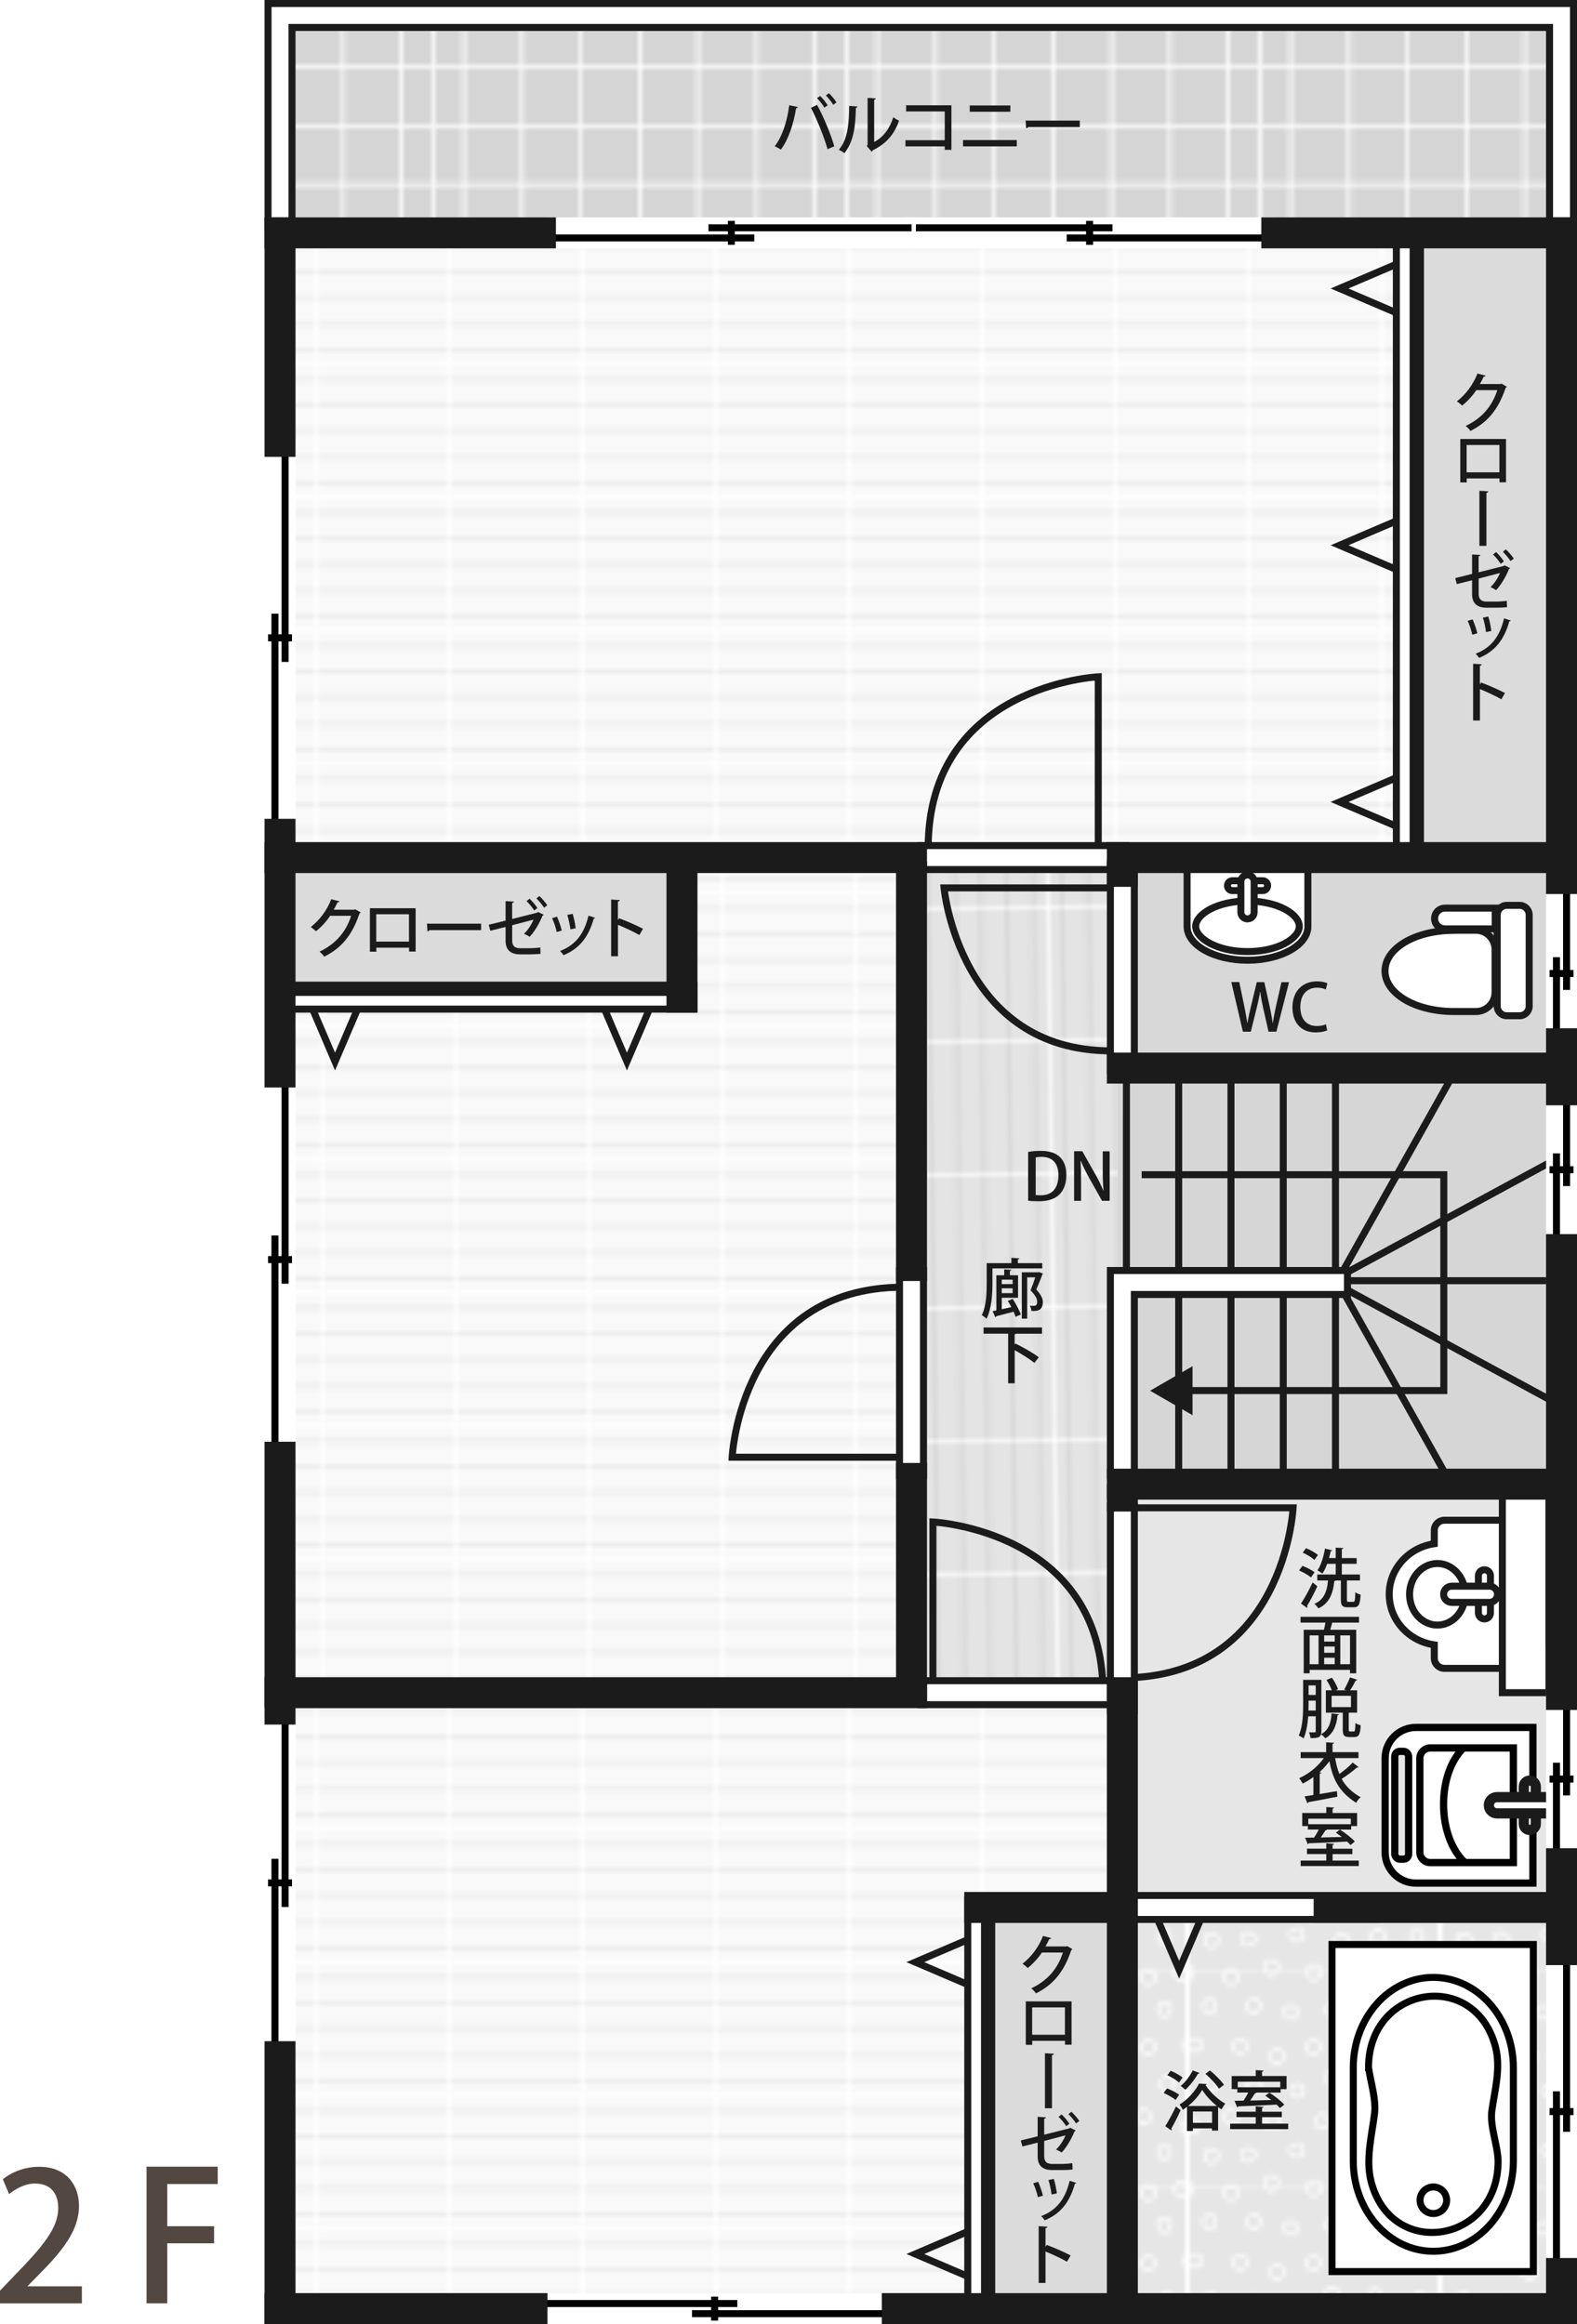 <?xml version="1.0" encoding="UTF-8"?><svg id="_レイヤー_2" xmlns="http://www.w3.org/2000/svg" xmlns:xlink="http://www.w3.org/1999/xlink" viewBox="0 0 333.06 490.95"><defs><style>.cls-1,.cls-2,.cls-3,.cls-4,.cls-5,.cls-6,.cls-7,.cls-8{fill:none;}.cls-2,.cls-3,.cls-4,.cls-5,.cls-6,.cls-9,.cls-7,.cls-10,.cls-8,.cls-11,.cls-12,.cls-13,.cls-14{stroke-miterlimit:10;}.cls-2,.cls-6,.cls-10,.cls-11{stroke:#010101;}.cls-2,.cls-10{stroke-width:1.53px;}.cls-15{fill:url(#_新規パターンスウォッチ_17);}.cls-16{fill:#f9f9f9;}.cls-17{fill:#e6e6e6;}.cls-18,.cls-9,.cls-10,.cls-11,.cls-12,.cls-13{fill:#fff;}.cls-19{fill:#e4e4e4;}.cls-20{fill:#d8d8d8;}.cls-21{fill:#d6d6d6;}.cls-22{fill:#dbdbdb;}.cls-23{fill:#d5d5d5;}.cls-24,.cls-14{fill:#1b1b1b;}.cls-25{fill:#534741;}.cls-3{stroke:#d6d6d6;}.cls-3,.cls-4{stroke-width:.71px;}.cls-4,.cls-12{stroke:#fff;}.cls-5,.cls-6,.cls-11,.cls-12,.cls-13,.cls-14{stroke-width:1.48px;}.cls-5,.cls-9,.cls-8,.cls-13,.cls-14{stroke:#1b1b1b;}.cls-9{stroke-width:2.16px;}.cls-7{stroke:#eee;}.cls-26{fill:url(#_浴室_3);}.cls-27{fill:url(#_洋室_3);}.cls-28{fill:url(#_玄関ホール_3);}.cls-8{stroke-width:1.78px;}.cls-29{fill:url(#_洋室_3-2);}</style><pattern id="_洋室_3" x="0" y="0" width="28.35" height="28.35" patternTransform="translate(-12282.76 4831.31) rotate(90) scale(.97)" patternUnits="userSpaceOnUse" viewBox="0 0 28.35 28.35"><g><rect class="cls-1" width="28.35" height="28.35"/><rect class="cls-16" x="0" width="28.35" height="28.35"/><line class="cls-7" x1="2.83" y1="28.35" x2="2.83"/><line class="cls-7" x1="8.5" y1="28.35" x2="8.5"/><line class="cls-7" x1="14.17" y1="28.35" x2="14.17"/><line class="cls-7" x1="19.84" y1="28.35" x2="19.84"/><line class="cls-7" x1="25.51" y1="28.35" x2="25.51"/></g></pattern><pattern id="_洋室_3-2" patternTransform="translate(-12281.36 4830.52) rotate(90) scale(.97)" xlink:href="#_洋室_3"/><pattern id="_玄関ホール_3" x="0" y="0" width="89.29" height="89.29" patternTransform="translate(-12218.24 4859.71) rotate(90) scale(.97)" patternUnits="userSpaceOnUse" viewBox="0 0 89.29 89.29"><g><rect class="cls-1" y="0" width="89.29" height="89.29"/><rect class="cls-23" x="0" y="0" width="89.29" height="89.29"/><line class="cls-4" y1="6.38" x2="89.29" y2="6.38"/><line class="cls-4" y1="19.13" x2="89.29" y2="19.13"/><line class="cls-4" y1="31.89" x2="89.29" y2="31.89"/><line class="cls-4" y1="44.65" x2="89.29" y2="44.65"/><line class="cls-4" y1="57.4" x2="89.29" y2="57.4"/><line class="cls-4" y1="70.16" x2="89.29" y2="70.16"/><line class="cls-4" y1="82.91" x2="89.29" y2="82.91"/><line class="cls-4" x1="82.91" x2="82.91" y2="89.29"/><line class="cls-4" x1="70.15" x2="70.15" y2="89.29"/><line class="cls-4" x1="57.4" x2="57.4" y2="89.29"/><line class="cls-4" x1="44.64" x2="44.64" y2="89.29"/><line class="cls-4" x1="31.89" x2="31.89" y2="89.29"/><line class="cls-4" x1="19.13" x2="19.13" y2="89.29"/><line class="cls-4" x1="6.38" x2="6.38" y2="89.29"/></g></pattern><pattern id="_新規パターンスウォッチ_17" x="0" y="0" width="28.35" height="28.35" patternTransform="translate(-12213.63 4842.95) rotate(89.31) scale(.97)" patternUnits="userSpaceOnUse" viewBox="0 0 28.35 28.35"><g><rect class="cls-1" width="28.35" height="28.35"/><rect class="cls-19" x="0" width="28.35" height="28.35"/><line class="cls-3" y1="2.83" x2="28.35" y2="2.83"/><line class="cls-3" y1="8.5" x2="28.35" y2="8.5"/><line class="cls-3" y1="14.17" x2="28.35" y2="14.17"/><line class="cls-3" y1="19.84" x2="28.35" y2="19.84"/><line class="cls-3" y1="25.51" x2="28.35" y2="25.51"/></g></pattern><pattern id="_浴室_3" x="0" y="0" width="46.83" height="54.18" patternTransform="translate(-12180.26 4793.54) rotate(90) scale(.97)" patternUnits="userSpaceOnUse" viewBox="0 0 46.83 54.18"><g><rect class="cls-1" x="0" width="46.83" height="54.18"/><path class="cls-1" d="M16.18,54h-1.32c.2,.11,.43,.17,.66,.17s.46-.06,.66-.17Z"/><path class="cls-1" d="M46.77,35.91v.68c.03-.11,.07-.22,.07-.34s-.04-.23-.07-.34Z"/><path class="cls-17" d="M34.43,52.65c-.24-.42-.69-.68-1.17-.68-.24,0-.47,.06-.67,.18-.64,.37-.87,1.2-.49,1.84,0,0,0,0,0,0h2.31c.24-.41,.28-.92,.02-1.35Z"/><path class="cls-17" d="M16.09,9.35c.24,0,.47-.06,.67-.18,.64-.37,.87-1.2,.49-1.84-.24-.42-.69-.67-1.17-.67-.24,0-.47,.06-.67,.18-.64,.37-.87,1.2-.49,1.85,.24,.42,.69,.67,1.17,.67Z"/><path class="cls-17" d="M45.48,34.9c-.74,0-1.35,.61-1.35,1.35s.61,1.35,1.35,1.35c.62,0,1.13-.43,1.28-1.01v-.68c-.15-.58-.66-1.01-1.28-1.01Z"/><path class="cls-17" d="M7.12,5.67c.21,.12,.44,.18,.67,.18,.48,0,.93-.26,1.17-.67,.37-.64,.15-1.47-.49-1.85-.21-.12-.44-.18-.67-.18-.48,0-.93,.26-1.17,.67-.18,.31-.23,.68-.13,1.03,.09,.35,.32,.64,.63,.82Z"/><path class="cls-17" d="M46.77,53.4c-.46,0-.85,.25-1.09,.6h1.09v-.6Z"/><path class="cls-17" d="M33.28,.67c.24,0,.47-.06,.67-.18,.21-.12,.35-.3,.47-.49h-2.31c.24,.42,.69,.67,1.17,.67Z"/><path class="cls-17" d="M30.5,10.17c.21,.12,.44,.18,.67,.18,.48,0,.93-.26,1.17-.67,.37-.64,.15-1.47-.49-1.85-.2-.12-.44-.18-.67-.18-.48,0-.93,.26-1.17,.67-.18,.31-.23,.68-.14,1.03,.09,.35,.32,.64,.63,.82Z"/><path class="cls-17" d="M24.07,5.23c.24,0,.47-.06,.67-.18,.64-.37,.87-1.2,.49-1.85-.24-.42-.69-.67-1.17-.67-.24,0-.47,.06-.67,.18-.64,.37-.87,1.2-.49,1.85,.24,.42,.69,.67,1.17,.67Z"/><path class="cls-17" d="M23.27,14.93c.24,0,.47-.06,.67-.18,.64-.37,.87-1.2,.49-1.84-.24-.42-.69-.68-1.17-.68-.24,0-.47,.06-.67,.18-.64,.37-.87,1.2-.49,1.84,.24,.42,.69,.68,1.17,.68Z"/><path class="cls-17" d="M31.58,24.03c-.64,.37-.87,1.2-.49,1.84,.24,.42,.69,.68,1.17,.68,.24,0,.47-.06,.67-.18,.31-.18,.54-.47,.63-.82,.09-.35,.04-.71-.14-1.03-.24-.42-.69-.68-1.17-.68-.24,0-.47,.06-.67,.18Z"/><path class="cls-17" d="M16.01,25.72c-.24,0-.47,.06-.67,.18-.64,.37-.87,1.2-.49,1.84,.24,.42,.69,.68,1.17,.68,.24,0,.47-.06,.67-.18,.64-.37,.87-1.2,.49-1.84-.24-.42-.69-.68-1.17-.68Z"/><path class="cls-17" d="M16.19,54c.64-.37,.87-1.2,.49-1.84-.24-.42-.69-.68-1.17-.68-.24,0-.47,.06-.67,.18-.64,.37-.87,1.2-.49,1.84,.12,.21,.3,.38,.51,.5h1.32s0,0,.01,0Z"/><path class="cls-17" d="M46.15,45c0,.47,.25,.86,.62,1.1v-2.21c-.36,.24-.62,.63-.62,1.1Z"/><path class="cls-17" d="M1.11,54c-.24-.35-.63-.6-1.09-.6,0,0,0,0-.02,0v.6H1.11Z"/><path class="cls-17" d="M0,2.09s.02,0,.03,0c.74,0,1.35-.61,1.35-1.35,0-.28-.11-.53-.26-.75H0V2.09Z"/><path class="cls-17" d="M.73,9.35c.74,0,1.35-.61,1.35-1.35s-.61-1.35-1.35-1.35c-.28,0-.52,.1-.73,.25v2.21c.21,.14,.46,.25,.73,.25Z"/><path class="cls-17" d="M15.53,.17c.23,0,.46-.06,.66-.17h-1.32c.2,.11,.43,.17,.66,.17Z"/><path class="cls-17" d="M45.69,0c-.15,.22-.26,.47-.26,.75,0,.74,.6,1.34,1.34,1.35V0h-1.08Z"/><path class="cls-17" d="M46.13,8c0,.47,.26,.87,.63,1.11v-2.23c-.37,.24-.63,.64-.63,1.11Z"/><path class="cls-17" d="M7.82,21.57c-.24,0-.47,.06-.67,.18-.64,.37-.87,1.2-.49,1.84,.24,.42,.69,.68,1.17,.68,.24,0,.47-.06,.67-.18,.64-.37,.87-1.2,.49-1.84-.24-.42-.69-.68-1.17-.68Z"/><path class="cls-17" d="M.08,36.25c0-.15-.04-.28-.08-.41v.83c.04-.13,.08-.27,.08-.42Z"/><path class="cls-17" d="M.77,18.85c.74,0,1.35-.61,1.35-1.35s-.61-1.35-1.35-1.35c-.29,0-.54,.11-.77,.27v2.16c.22,.16,.48,.27,.77,.27Z"/><path class="cls-17" d="M46.5,25.6c-.24,0-.47,.06-.67,.18-.64,.37-.87,1.2-.49,1.84,.24,.42,.69,.68,1.17,.68,.09,0,.18-.02,.27-.04v-2.63c-.09-.02-.18-.04-.27-.04Z"/><path class="cls-17" d="M.75,46.35c.74,0,1.35-.61,1.35-1.35s-.61-1.35-1.35-1.35c-.28,0-.53,.11-.75,.26v2.18c.22,.15,.47,.26,.75,.26Z"/><path class="cls-17" d="M46.17,17.5c0,.46,.25,.85,.6,1.09v-2.18c-.35,.24-.6,.63-.6,1.09Z"/><path class="cls-17" d="M.42,28.12c.31-.18,.54-.47,.63-.82,.09-.35,.05-.71-.13-1.03-.2-.34-.54-.57-.92-.64v2.63c.15-.03,.29-.07,.42-.15Z"/><path class="cls-17" d="M6.77,14.43c.24,0,.47-.06,.67-.18,.64-.37,.87-1.2,.49-1.84-.24-.42-.69-.68-1.17-.68-.24,0-.47,.06-.67,.18-.64,.37-.87,1.2-.49,1.84,.24,.42,.69,.68,1.17,.68Z"/><path class="cls-17" d="M14.39,16c-.21-.12-.44-.18-.67-.18-.48,0-.93,.26-1.17,.67-.37,.65-.15,1.47,.5,1.84,.21,.12,.44,.18,.67,.18,.48,0,.93-.26,1.17-.68,.37-.64,.15-1.47-.49-1.84Z"/><path class="cls-17" d="M24.69,48.16c-.21-.12-.44-.18-.67-.18-.48,0-.93,.26-1.17,.68-.37,.64-.15,1.47,.49,1.84,.21,.12,.44,.18,.67,.18,.48,0,.93-.26,1.17-.68,.37-.64,.15-1.47-.49-1.84Z"/><path class="cls-17" d="M24.51,38.72c-.24,0-.47,.06-.67,.18-.64,.37-.87,1.2-.49,1.84,.24,.42,.69,.68,1.17,.68,.24,0,.47-.06,.67-.18,.64-.37,.87-1.2,.49-1.84-.24-.42-.69-.68-1.17-.68Z"/><path class="cls-17" d="M30.94,18.75c.64-.37,.87-1.2,.49-1.84-.24-.42-.69-.68-1.17-.68-.24,0-.47,.06-.67,.18-.64,.37-.87,1.2-.49,1.84,.24,.42,.69,.68,1.17,.68,.24,0,.47-.06,.67-.18Z"/><circle class="cls-17" cx="31.18" cy="45" r="1.35"/><circle class="cls-17" cx="15.84" cy="43" r="1.35"/><path class="cls-17" d="M23.89,23.55c.37-.64,.15-1.47-.49-1.85-.21-.12-.44-.18-.67-.18-.48,0-.93,.26-1.17,.67-.37,.65-.15,1.47,.5,1.85,.21,.12,.44,.18,.67,.18,.48,0,.93-.26,1.17-.67Z"/><circle class="cls-17" cx="18" cy="35" r="1.35"/><path class="cls-17" d="M25.51,29.22c-.24,0-.47,.06-.67,.18-.64,.37-.87,1.2-.49,1.84,.24,.42,.69,.68,1.17,.68,.24,0,.47-.06,.67-.18,.64-.37,.87-1.2,.49-1.84-.24-.42-.69-.68-1.17-.68Z"/><path class="cls-17" d="M40.44,19.66c-.21-.12-.44-.18-.67-.18-.48,0-.93,.26-1.17,.68-.37,.64-.15,1.47,.49,1.84,.21,.12,.44,.18,.67,.18h0c.48,0,.93-.26,1.17-.68,.37-.64,.15-1.47-.49-1.84Z"/><circle class="cls-17" cx="32.43" cy="36" r="1.35"/><path class="cls-17" d="M40.4,48.08c-.21-.12-.44-.18-.67-.18-.48,0-.93,.26-1.17,.68-.37,.64-.15,1.47,.49,1.84,.21,.12,.44,.18,.67,.18,.48,0,.93-.26,1.17-.68,.37-.64,.15-1.47-.49-1.84Z"/><path class="cls-17" d="M39.19,31.84c.64-.37,.87-1.2,.49-1.85-.24-.42-.69-.67-1.17-.67-.24,0-.47,.06-.67,.18-.64,.37-.87,1.2-.49,1.84,.24,.42,.69,.68,1.17,.68,.24,0,.47-.06,.67-.18Z"/><path class="cls-17" d="M38.97,5.85c.24,0,.47-.06,.67-.18,.64-.37,.87-1.2,.49-1.84-.24-.42-.69-.67-1.17-.67-.24,0-.47,.06-.67,.18-.64,.37-.87,1.2-.49,1.85,.24,.42,.69,.67,1.17,.67Z"/><path class="cls-17" d="M38.83,14.35c.24,0,.47-.06,.67-.18,.64-.37,.87-1.2,.49-1.85-.24-.42-.69-.67-1.17-.67-.24,0-.47,.06-.67,.18-.65,.37-.87,1.2-.5,1.85,.24,.42,.69,.67,1.17,.67Z"/><path class="cls-17" d="M46.77,46.47v6.63c-.64,0-1.19,.37-1.46,.9h-10.54c.21-.47,.2-1.02-.07-1.5-.29-.51-.84-.82-1.43-.82-.29,0-.57,.08-.82,.22-.74,.43-1.01,1.34-.67,2.1h-15.1c.52-.51,.66-1.33,.28-2-.29-.51-.84-.82-1.43-.82-.29,0-.57,.08-.82,.22-.79,.46-1.06,1.47-.6,2.25,.08,.13,.17,.25,.27,.35H1.48c-.27-.53-.82-.9-1.46-.9,0,0-.01,0-.02,0v-6.64c.23,.12,.48,.19,.75,.19,.91,0,1.65-.74,1.65-1.65s-.74-1.65-1.65-1.65c-.27,0-.52,.07-.75,.19v-6.24c.24-.29,.38-.65,.38-1.05s-.15-.76-.38-1.05v-6.64c.2-.03,.4-.09,.57-.19,.38-.22,.66-.58,.77-1,.11-.43,.06-.87-.16-1.25-.25-.43-.69-.71-1.18-.79v-6.38c.23,.12,.49,.2,.77,.2,.91,0,1.65-.74,1.65-1.65s-.74-1.65-1.65-1.65c-.28,0-.54,.08-.77,.2v-6.58c.22,.11,.47,.18,.73,.18,.91,0,1.65-.74,1.65-1.65s-.74-1.65-1.65-1.65c-.26,0-.51,.07-.73,.18V2.4s.02,0,.03,0c.91,0,1.65-.74,1.65-1.65,0-.27-.07-.52-.19-.75H14.38c.3,.3,.72,.47,1.16,.47,.29,0,.57-.08,.82-.22,.12-.07,.23-.16,.33-.25h15.1s.04,.1,.07,.15c.29,.51,.84,.83,1.43,.83,.29,0,.57-.08,.82-.22,.3-.18,.54-.44,.68-.75h10.54c-.12,.23-.19,.48-.19,.75,0,.91,.73,1.64,1.64,1.65V6.52c-.55,.27-.93,.83-.93,1.48s.38,1.21,.93,1.48v6.56c-.53,.27-.9,.82-.9,1.46s.37,1.19,.9,1.46v6.38c-.09-.01-.18-.04-.27-.04-.29,0-.57,.08-.82,.22-.79,.46-1.06,1.47-.6,2.25,.29,.51,.84,.83,1.43,.83,.09,0,.18-.02,.27-.04v6.66c-.3-.38-.76-.62-1.28-.62-.91,0-1.65,.74-1.65,1.65s.74,1.65,1.65,1.65c.52,0,.98-.25,1.28-.62v6.25c-.54,.27-.92,.83-.92,1.47s.38,1.2,.92,1.47Zm-14.52-22.92c-.29,0-.57,.08-.82,.22-.79,.46-1.06,1.47-.6,2.25,.29,.51,.84,.83,1.43,.83,.29,0,.57-.08,.82-.22,.38-.22,.66-.58,.77-1,.11-.42,.06-.87-.17-1.25-.29-.51-.84-.82-1.43-.82Zm-2.67-14.12c.11,.43,.39,.78,.77,1,.25,.15,.54,.22,.82,.22,.59,0,1.14-.32,1.43-.83,.45-.79,.18-1.8-.6-2.25-.25-.14-.54-.22-.82-.22-.59,0-1.14,.32-1.43,.83-.22,.38-.28,.83-.17,1.25Zm-6.95-4.73c.29,.51,.84,.83,1.43,.83,.29,0,.57-.08,.82-.22,.79-.46,1.06-1.47,.6-2.25-.29-.51-.84-.83-1.43-.83-.29,0-.57,.08-.82,.22-.79,.46-1.06,1.47-.6,2.25Zm-.8,9.7c.29,.51,.84,.83,1.43,.83,.29,0,.57-.08,.82-.22,.79-.45,1.06-1.47,.6-2.25-.29-.51-.84-.82-1.43-.82-.29,0-.57,.08-.82,.22-.79,.46-1.06,1.47-.6,2.25Zm-7.18-5.58c.29,.51,.84,.83,1.43,.83,.29,0,.57-.08,.82-.22,.79-.45,1.06-1.47,.6-2.25-.29-.51-.84-.83-1.43-.83-.29,0-.57,.08-.82,.22-.79,.46-1.06,1.47-.6,2.25Zm2.79,17.43c-.29-.51-.84-.82-1.43-.82-.29,0-.57,.08-.82,.22-.79,.46-1.06,1.47-.6,2.25,.29,.51,.84,.83,1.43,.83,.29,0,.57-.08,.82-.22,.79-.45,1.06-1.47,.6-2.25ZM6.2,4.93c.11,.43,.39,.78,.77,1,.25,.15,.54,.22,.82,.22,.59,0,1.14-.32,1.43-.83,.45-.79,.18-1.8-.6-2.25-.25-.14-.54-.22-.82-.22-.59,0-1.14,.32-1.43,.83-.22,.38-.28,.83-.16,1.25Zm3.05,17.17c-.29-.51-.84-.83-1.43-.83-.29,0-.57,.08-.82,.22-.79,.46-1.06,1.47-.6,2.25,.29,.51,.84,.82,1.43,.82,.29,0,.57-.08,.82-.22,.79-.46,1.06-1.47,.6-2.25Zm-3.91-8.2c.29,.51,.84,.83,1.43,.83,.29,0,.57-.08,.82-.22,.79-.45,1.06-1.47,.6-2.25-.29-.51-.84-.82-1.43-.82-.29,0-.57,.08-.82,.22-.79,.46-1.06,1.47-.6,2.25Zm.25,27c.29,.51,.84,.83,1.43,.83,.29,0,.57-.08,.82-.22,.79-.45,1.06-1.47,.6-2.25-.29-.51-.84-.82-1.43-.82-.29,0-.57,.08-.82,.22-.79,.46-1.06,1.47-.6,2.25Zm2.91,7.9c-.29-.51-.84-.83-1.43-.83-.29,0-.57,.08-.82,.22-.79,.46-1.06,1.47-.6,2.25,.29,.51,.84,.83,1.43,.83,.29,0,.57-.08,.82-.22,.79-.45,1.06-1.47,.6-2.25Zm.78-18.23c-.25-.14-.54-.22-.82-.22-.59,0-1.14,.32-1.43,.83-.46,.79-.18,1.8,.6,2.25,.25,.14,.54,.22,.82,.22,.59,0,1.14-.32,1.43-.83,.45-.79,.18-1.8-.6-2.25Zm5.87-12.57c.45-.79,.18-1.8-.6-2.25-.25-.14-.54-.22-.82-.22-.59,0-1.14,.32-1.43,.83-.45,.79-.18,1.8,.61,2.25,.25,.15,.54,.22,.82,.22,.59,0,1.14-.32,1.43-.83Zm2.34,25c0-.91-.74-1.65-1.65-1.65s-1.65,.74-1.65,1.65,.74,1.65,1.65,1.65,1.65-.74,1.65-1.65Zm2.16-8c0-.91-.74-1.65-1.65-1.65s-1.65,.74-1.65,1.65,.74,1.65,1.65,1.65,1.65-.74,1.65-1.65Zm2.24-10.7c.25,.14,.54,.22,.82,.22,.59,0,1.14-.32,1.43-.83,.45-.79,.18-1.8-.6-2.25-.25-.14-.54-.22-.82-.22-.59,0-1.14,.32-1.43,.83-.45,.79-.18,1.8,.61,2.25Zm2.95,23.59c-.25-.14-.54-.22-.82-.22-.59,0-1.14,.32-1.43,.82-.45,.79-.18,1.8,.6,2.25,.25,.15,.54,.22,.82,.22,.59,0,1.14-.32,1.43-.83,.45-.79,.18-1.8-.6-2.25Zm1.1-8.65c-.29-.51-.84-.82-1.43-.82-.29,0-.57,.08-.82,.22-.79,.46-1.06,1.47-.6,2.25,.29,.51,.84,.83,1.43,.83,.29,0,.57-.08,.82-.22,.79-.45,1.06-1.47,.6-2.25Zm1-9.5c-.29-.51-.84-.82-1.43-.82-.29,0-.57,.08-.82,.22-.79,.46-1.06,1.47-.6,2.25,.29,.51,.84,.83,1.43,.83,.29,0,.57-.08,.82-.22,.79-.45,1.06-1.47,.6-2.25Zm3.32-10.52c.29,0,.57-.08,.82-.22,.79-.45,1.06-1.47,.6-2.25-.29-.51-.84-.82-1.43-.82-.29,0-.57,.08-.82,.22-.79,.46-1.06,1.47-.6,2.25,.29,.51,.84,.83,1.43,.83Zm2.56,25.77c0-.91-.74-1.65-1.65-1.65s-1.65,.74-1.65,1.65,.74,1.65,1.65,1.65,1.65-.74,1.65-1.65Zm1.25-9c0-.91-.74-1.65-1.65-1.65s-1.65,.74-1.65,1.65,.74,1.65,1.65,1.65,1.65-.74,1.65-1.65Zm3.46-30.68c.29,.51,.84,.83,1.43,.83,.29,0,.57-.08,.82-.22,.79-.45,1.06-1.47,.6-2.25-.29-.51-.84-.83-1.43-.83-.29,0-.57,.08-.82,.22-.79,.46-1.06,1.47-.6,2.25Zm-.15,8.5c.29,.51,.84,.83,1.43,.83,.29,0,.57-.08,.82-.22,.79-.46,1.06-1.47,.6-2.25-.29-.51-.84-.83-1.43-.83-.29,0-.57,.08-.82,.22-.79,.46-1.06,1.47-.61,2.25Zm1.12,18.5c.29,0,.57-.08,.82-.22,.79-.45,1.06-1.47,.6-2.25-.29-.51-.84-.83-1.43-.83-.29,0-.57,.08-.82,.22-.79,.46-1.06,1.47-.6,2.25,.29,.51,.84,.82,1.43,.82Zm-.67,8.93c0,.91,.74,1.65,1.65,1.65s1.65-.74,1.65-1.65-.74-1.65-1.65-1.65-1.65,.74-1.65,1.65Zm2.7,6.57c-.25-.15-.54-.22-.82-.22-.59,0-1.14,.32-1.43,.83-.46,.79-.18,1.8,.6,2.25,.25,.14,.54,.22,.82,.22,.59,0,1.14-.32,1.43-.82,.45-.79,.18-1.8-.6-2.25Zm.04-28.42c-.25-.14-.54-.22-.82-.22-.59,0-1.14,.32-1.43,.82-.45,.79-.18,1.8,.6,2.25,.25,.15,.54,.22,.82,.22h0c.59,0,1.14-.32,1.43-.83,.45-.79,.18-1.8-.6-2.25Z"/><circle class="cls-17" cx="39.5" cy="41.25" r="1.35"/><path class="cls-17" d="M7.02,41.43c.24,0,.47-.06,.67-.18,.64-.37,.87-1.2,.49-1.84-.24-.42-.69-.68-1.17-.68-.24,0-.47,.06-.67,.18-.64,.37-.87,1.2-.49,1.84,.24,.42,.69,.68,1.17,.68Z"/><path class="cls-17" d="M9.13,30.83c-.21-.12-.44-.18-.67-.18-.48,0-.93,.26-1.17,.68-.37,.64-.15,1.47,.49,1.84,.21,.12,.44,.18,.67,.18,.48,0,.93-.26,1.17-.67,.37-.64,.15-1.47-.49-1.85Z"/><path class="cls-17" d="M7.06,48.27c-.24,0-.47,.06-.67,.18-.64,.37-.87,1.2-.49,1.85,.24,.42,.69,.67,1.17,.67,.24,0,.47-.06,.67-.18,.64-.37,.87-1.2,.49-1.84-.24-.42-.69-.67-1.17-.67Z"/><path class="cls-18" d="M41.19,21.65c-.29,.51-.84,.83-1.43,.83h0c-.29,0-.57-.08-.82-.22-.79-.45-1.06-1.47-.6-2.25,.29-.51,.84-.82,1.43-.82,.29,0,.57,.08,.82,.22,.79,.46,1.06,1.47,.6,2.25Zm-.75-1.99c-.21-.12-.44-.18-.67-.18-.48,0-.93,.26-1.17,.68-.37,.64-.15,1.47,.49,1.84,.21,.12,.44,.18,.67,.18h0c.48,0,.93-.26,1.17-.68,.37-.64,.15-1.47-.49-1.84Z"/><path class="cls-18" d="M38.52,32.32c-.59,0-1.14-.32-1.43-.82-.45-.79-.18-1.8,.6-2.25,.25-.14,.54-.22,.82-.22,.59,0,1.14,.32,1.43,.83,.45,.79,.18,1.8-.6,2.25-.25,.14-.54,.22-.82,.22Zm0-.3c.24,0,.47-.06,.67-.18,.64-.37,.87-1.2,.49-1.85-.24-.42-.69-.67-1.17-.67-.24,0-.47,.06-.67,.18-.64,.37-.87,1.2-.49,1.84,.24,.42,.69,.68,1.17,.68Z"/><path class="cls-18" d="M30.27,19.23c-.59,0-1.14-.32-1.43-.83-.45-.79-.18-1.8,.6-2.25,.25-.14,.54-.22,.82-.22,.59,0,1.14,.32,1.43,.82,.45,.79,.18,1.8-.6,2.25-.25,.15-.54,.22-.82,.22Zm0-.3c.24,0,.47-.06,.67-.18,.64-.37,.87-1.2,.49-1.84-.24-.42-.69-.68-1.17-.68-.24,0-.47,.06-.67,.18-.64,.37-.87,1.2-.49,1.84,.24,.42,.69,.68,1.17,.68Z"/><path class="cls-18" d="M22.71,24.53c-.29,0-.57-.08-.82-.22-.79-.46-1.06-1.47-.61-2.25,.29-.51,.84-.83,1.43-.83,.29,0,.57,.08,.82,.22,.79,.46,1.06,1.47,.6,2.25-.29,.51-.84,.83-1.43,.83Zm-.67-.48c.21,.12,.44,.18,.67,.18,.48,0,.93-.26,1.17-.67,.37-.64,.15-1.47-.49-1.85-.21-.12-.44-.18-.67-.18-.48,0-.93,.26-1.17,.67-.37,.65-.15,1.47,.5,1.85Z"/><path class="cls-18" d="M26.94,29.75c.45,.79,.18,1.8-.6,2.25-.25,.15-.54,.22-.82,.22-.59,0-1.14-.32-1.43-.83-.45-.79-.18-1.8,.6-2.25,.25-.14,.54-.22,.82-.22,.59,0,1.14,.32,1.43,.82Zm-.26,.15c-.24-.42-.69-.68-1.17-.68-.24,0-.47,.06-.67,.18-.64,.37-.87,1.2-.49,1.84,.24,.42,.69,.68,1.17,.68,.24,0,.47-.06,.67-.18,.64-.37,.87-1.2,.49-1.84Z"/><path class="cls-18" d="M34.08,36c0,.91-.74,1.65-1.65,1.65s-1.65-.74-1.65-1.65,.74-1.65,1.65-1.65,1.65,.74,1.65,1.65Zm-.3,0c0-.75-.61-1.35-1.35-1.35s-1.35,.61-1.35,1.35,.61,1.35,1.35,1.35,1.35-.61,1.35-1.35Z"/><path class="cls-18" d="M9.25,22.1c.45,.79,.18,1.8-.6,2.25-.25,.14-.54,.22-.82,.22-.59,0-1.14-.32-1.43-.82-.45-.79-.18-1.8,.6-2.25,.25-.14,.54-.22,.82-.22,.59,0,1.14,.32,1.43,.83Zm-.26,.15c-.24-.42-.69-.68-1.17-.68-.24,0-.47,.06-.67,.18-.64,.37-.87,1.2-.49,1.84,.24,.42,.69,.68,1.17,.68,.24,0,.47-.06,.67-.18,.64-.37,.87-1.2,.49-1.84Z"/><path class="cls-18" d="M9.88,32.82c-.29,.51-.84,.83-1.43,.83-.29,0-.57-.08-.82-.22-.79-.45-1.06-1.47-.6-2.25,.29-.51,.84-.83,1.43-.83,.29,0,.57,.08,.82,.22,.79,.46,1.06,1.47,.6,2.25Zm-.75-2c-.21-.12-.44-.18-.67-.18-.48,0-.93,.26-1.17,.68-.37,.64-.15,1.47,.49,1.84,.21,.12,.44,.18,.67,.18,.48,0,.93-.26,1.17-.67,.37-.64,.15-1.47-.49-1.85Z"/><path class="cls-18" d="M13.72,18.82c-.29,0-.57-.08-.82-.22-.79-.45-1.06-1.46-.61-2.25,.29-.51,.84-.83,1.43-.83,.29,0,.57,.08,.82,.22,.79,.46,1.06,1.47,.6,2.25-.29,.51-.84,.83-1.43,.83Zm1.17-.98c.37-.64,.15-1.47-.49-1.84-.21-.12-.44-.18-.67-.18-.48,0-.93,.26-1.17,.67-.37,.65-.15,1.47,.5,1.84,.21,.12,.44,.18,.67,.18,.48,0,.93-.26,1.17-.68Z"/><path class="cls-18" d="M19.65,35c0,.91-.74,1.65-1.65,1.65s-1.65-.74-1.65-1.65,.74-1.65,1.65-1.65,1.65,.74,1.65,1.65Zm-.3,0c0-.74-.61-1.35-1.35-1.35s-1.35,.61-1.35,1.35,.61,1.35,1.35,1.35,1.35-.61,1.35-1.35Z"/><path class="cls-18" d="M41.15,50.08c-.29,.51-.84,.82-1.43,.82-.29,0-.57-.08-.82-.22-.79-.46-1.06-1.47-.6-2.25,.29-.51,.84-.83,1.43-.83,.29,0,.57,.08,.82,.22,.79,.45,1.06,1.47,.6,2.25Zm-.75-2c-.21-.12-.44-.18-.67-.18-.48,0-.93,.26-1.17,.68-.37,.64-.15,1.47,.49,1.84,.21,.12,.44,.18,.67,.18,.48,0,.93-.26,1.17-.68,.37-.64,.15-1.47-.49-1.84Z"/><path class="cls-18" d="M25.44,50.15c-.29,.51-.84,.83-1.43,.83-.29,0-.57-.08-.82-.22-.79-.45-1.06-1.47-.6-2.25,.29-.51,.84-.82,1.43-.82,.29,0,.57,.08,.82,.22,.79,.46,1.06,1.47,.6,2.25Zm-.75-1.99c-.21-.12-.44-.18-.67-.18-.48,0-.93,.26-1.17,.68-.37,.64-.15,1.47,.49,1.84,.21,.12,.44,.18,.67,.18,.48,0,.93-.26,1.17-.68,.37-.64,.15-1.47-.49-1.84Z"/><path class="cls-18" d="M32.83,45c0,.91-.74,1.65-1.65,1.65s-1.65-.74-1.65-1.65,.74-1.65,1.65-1.65,1.65,.74,1.65,1.65Zm-.3,0c0-.75-.61-1.35-1.35-1.35s-1.35,.61-1.35,1.35,.61,1.35,1.35,1.35,1.35-.61,1.35-1.35Z"/><path class="cls-18" d="M8.49,48.8c.45,.79,.18,1.8-.6,2.25-.25,.15-.54,.22-.82,.22-.59,0-1.14-.32-1.43-.83-.45-.79-.18-1.8,.6-2.25,.25-.14,.54-.22,.82-.22,.59,0,1.14,.32,1.43,.83Zm-.26,.15c-.24-.42-.69-.67-1.17-.67-.24,0-.47,.06-.67,.18-.64,.37-.87,1.2-.49,1.85,.24,.42,.69,.67,1.17,.67,.24,0,.47-.06,.67-.18,.64-.37,.87-1.2,.49-1.84Z"/><path class="cls-18" d="M17.49,43c0,.91-.74,1.65-1.65,1.65s-1.65-.74-1.65-1.65,.74-1.65,1.65-1.65,1.65,.74,1.65,1.65Zm-.3,0c0-.75-.61-1.35-1.35-1.35s-1.35,.61-1.35,1.35,.61,1.35,1.35,1.35,1.35-.61,1.35-1.35Z"/><path class="cls-18" d="M37.54,5.32c-.45-.79-.18-1.8,.6-2.25,.25-.14,.54-.22,.82-.22,.59,0,1.14,.32,1.43,.83,.45,.79,.18,1.8-.6,2.25-.25,.15-.54,.22-.82,.22-.59,0-1.14-.32-1.43-.83Zm.26-.15c.24,.42,.69,.67,1.17,.67,.24,0,.47-.06,.67-.18,.64-.37,.87-1.2,.49-1.84-.24-.42-.69-.67-1.17-.67-.24,0-.47,.06-.67,.18-.64,.37-.87,1.2-.49,1.85Z"/><path class="cls-18" d="M29.58,9.43c-.11-.42-.05-.87,.17-1.25,.29-.51,.84-.83,1.43-.83,.29,0,.57,.08,.82,.22,.79,.46,1.06,1.47,.6,2.25-.29,.51-.84,.83-1.43,.83-.29,0-.57-.08-.82-.22-.38-.22-.66-.58-.77-1Zm.29-.08c.09,.35,.32,.64,.63,.82,.21,.12,.44,.18,.67,.18,.48,0,.93-.26,1.17-.67,.37-.64,.15-1.47-.49-1.85-.2-.12-.44-.18-.67-.18-.48,0-.93,.26-1.17,.67-.18,.31-.23,.68-.14,1.03Z"/><path class="cls-18" d="M22.64,4.7c-.45-.79-.18-1.8,.6-2.25,.25-.14,.54-.22,.82-.22,.59,0,1.14,.32,1.43,.83,.45,.79,.18,1.8-.6,2.25-.25,.14-.54,.22-.82,.22-.59,0-1.14-.32-1.43-.83Zm.26-.15c.24,.42,.69,.67,1.17,.67,.24,0,.47-.06,.67-.18,.64-.37,.87-1.2,.49-1.85-.24-.42-.69-.67-1.17-.67-.24,0-.47,.06-.67,.18-.64,.37-.87,1.2-.49,1.85Z"/><path class="cls-18" d="M6.2,4.93c-.11-.43-.06-.87,.16-1.25,.29-.51,.84-.83,1.43-.83,.29,0,.57,.08,.82,.22,.79,.46,1.06,1.47,.6,2.25-.29,.51-.84,.83-1.43,.83-.29,0-.57-.08-.82-.22-.38-.22-.66-.58-.77-1Zm.29-.08c.09,.35,.32,.64,.63,.82,.21,.12,.44,.18,.67,.18,.48,0,.93-.26,1.17-.67,.37-.64,.15-1.47-.49-1.85-.21-.12-.44-.18-.67-.18-.48,0-.93,.26-1.17,.67-.18,.31-.23,.68-.13,1.03Z"/><path class="cls-18" d="M14.66,8.82c-.45-.79-.18-1.8,.6-2.25,.25-.14,.54-.22,.82-.22,.59,0,1.14,.32,1.43,.83,.45,.79,.18,1.8-.6,2.25-.25,.15-.54,.22-.82,.22-.59,0-1.14-.32-1.43-.83Zm.26-.15c.24,.42,.69,.67,1.17,.67,.24,0,.47-.06,.67-.18,.64-.37,.87-1.2,.49-1.84-.24-.42-.69-.67-1.17-.67-.24,0-.47,.06-.67,.18-.64,.37-.87,1.2-.49,1.85Z"/><path class="cls-18" d="M45.87,17.5c0,.64,.37,1.19,.9,1.46v-.37c-.35-.24-.6-.63-.6-1.09s.25-.85,.6-1.09v-.37c-.53,.27-.9,.82-.9,1.46Z"/><path class="cls-18" d="M46.15,45c0-.47,.25-.86,.62-1.1v-.37c-.54,.27-.92,.83-.92,1.47s.38,1.2,.92,1.47v-.37c-.36-.24-.62-.63-.62-1.1Z"/><path class="cls-18" d="M25.94,39.25c.45,.79,.18,1.8-.6,2.25-.25,.15-.54,.22-.82,.22-.59,0-1.14-.32-1.43-.83-.45-.79-.18-1.8,.6-2.25,.25-.14,.54-.22,.82-.22,.59,0,1.14,.32,1.43,.82Zm-.26,.15c-.24-.42-.69-.68-1.17-.68-.24,0-.47,.06-.67,.18-.64,.37-.87,1.2-.49,1.84,.24,.42,.69,.68,1.17,.68,.24,0,.47-.06,.67-.18,.64-.37,.87-1.2,.49-1.84Z"/><path class="cls-18" d="M17.44,26.25c.45,.79,.18,1.8-.6,2.25-.25,.15-.54,.22-.82,.22-.59,0-1.14-.32-1.43-.83-.45-.79-.18-1.8,.6-2.25,.25-.14,.54-.22,.82-.22,.59,0,1.14,.32,1.43,.82Zm-.26,.15c-.24-.42-.69-.68-1.17-.68-.24,0-.47,.06-.67,.18-.64,.37-.87,1.2-.49,1.84,.24,.42,.69,.68,1.17,.68,.24,0,.47-.06,.67-.18,.64-.37,.87-1.2,.49-1.84Z"/><path class="cls-18" d="M32.25,23.55c.59,0,1.14,.32,1.43,.82,.22,.38,.28,.83,.17,1.25-.11,.43-.39,.78-.77,1-.25,.15-.54,.22-.82,.22-.59,0-1.14-.32-1.43-.83-.45-.79-.18-1.8,.6-2.25,.25-.14,.54-.22,.82-.22Zm0,.3c-.24,0-.47,.06-.67,.18-.64,.37-.87,1.2-.49,1.84,.24,.42,.69,.68,1.17,.68,.24,0,.47-.06,.67-.18,.31-.18,.54-.47,.63-.82,.09-.35,.04-.71-.14-1.03-.24-.42-.69-.68-1.17-.68Z"/><path class="cls-18" d="M21.84,14.4c-.45-.79-.18-1.8,.6-2.25,.25-.14,.54-.22,.82-.22,.59,0,1.14,.32,1.43,.82,.45,.79,.18,1.8-.6,2.25-.25,.15-.54,.22-.82,.22-.59,0-1.14-.32-1.43-.83Zm.26-.15c.24,.42,.69,.68,1.17,.68,.24,0,.47-.06,.67-.18,.64-.37,.87-1.2,.49-1.84-.24-.42-.69-.68-1.17-.68-.24,0-.47,.06-.67,.18-.64,.37-.87,1.2-.49,1.84Z"/><path class="cls-18" d="M5.34,13.9c-.45-.79-.18-1.8,.6-2.25,.25-.14,.54-.22,.82-.22,.59,0,1.14,.32,1.43,.82,.45,.79,.18,1.8-.6,2.25-.25,.15-.54,.22-.82,.22-.59,0-1.14-.32-1.43-.83Zm.26-.15c.24,.42,.69,.68,1.17,.68,.24,0,.47-.06,.67-.18,.64-.37,.87-1.2,.49-1.84-.24-.42-.69-.68-1.17-.68-.24,0-.47,.06-.67,.18-.64,.37-.87,1.2-.49,1.84Z"/><path class="cls-18" d="M37.4,13.83c-.45-.79-.18-1.8,.61-2.25,.25-.14,.54-.22,.82-.22,.59,0,1.14,.32,1.43,.83,.45,.79,.18,1.8-.6,2.25-.25,.14-.54,.22-.82,.22-.59,0-1.14-.32-1.43-.83Zm.26-.15c.24,.42,.69,.67,1.17,.67,.24,0,.47-.06,.67-.18,.64-.37,.87-1.2,.49-1.85-.24-.42-.69-.67-1.17-.67-.24,0-.47,.06-.67,.18-.65,.37-.87,1.2-.5,1.85Z"/><path class="cls-18" d="M5.59,40.9c-.45-.79-.18-1.8,.6-2.25,.25-.14,.54-.22,.82-.22,.59,0,1.14,.32,1.43,.82,.45,.79,.18,1.8-.6,2.25-.25,.15-.54,.22-.82,.22-.59,0-1.14-.32-1.43-.83Zm.26-.15c.24,.42,.69,.68,1.17,.68,.24,0,.47-.06,.67-.18,.64-.37,.87-1.2,.49-1.84-.24-.42-.69-.68-1.17-.68-.24,0-.47,.06-.67,.18-.64,.37-.87,1.2-.49,1.84Z"/><path class="cls-18" d="M16.94,52c-.29-.51-.84-.82-1.43-.82-.29,0-.57,.08-.82,.22-.79,.46-1.06,1.47-.6,2.25,.08,.13,.17,.25,.27,.35h.5c-.21-.12-.39-.29-.51-.5-.37-.64-.15-1.47,.49-1.84,.21-.12,.44-.18,.67-.18,.48,0,.93,.26,1.17,.68,.37,.64,.15,1.47-.49,1.84,0,0,0,0-.01,0h.49c.52-.51,.66-1.33,.28-2Z"/><path class="cls-18" d="M34.69,52.5c-.29-.51-.84-.82-1.43-.82-.29,0-.57,.08-.82,.22-.74,.43-1.01,1.34-.67,2.1h.33s0,0,0,0c-.37-.64-.15-1.47,.49-1.84,.21-.12,.44-.18,.67-.18,.48,0,.93,.26,1.17,.68,.25,.44,.21,.95-.02,1.35h.36c.21-.47,.2-1.02-.07-1.5Z"/><path class="cls-18" d="M37.85,41.25c0-.91,.74-1.65,1.65-1.65s1.65,.74,1.65,1.65-.74,1.65-1.65,1.65-1.65-.74-1.65-1.65Zm.3,0c0,.74,.61,1.35,1.35,1.35s1.35-.61,1.35-1.35-.61-1.35-1.35-1.35-1.35,.61-1.35,1.35Z"/><path class="cls-18" d="M45.3,54h.37c.24-.35,.63-.6,1.09-.6v-.3c-.64,0-1.19,.37-1.46,.9Z"/><path class="cls-18" d="M45.67,25.52c-.79,.46-1.06,1.47-.6,2.25,.29,.51,.84,.83,1.43,.83,.09,0,.18-.02,.27-.04v-.3c-.09,.02-.18,.04-.27,.04-.48,0-.93-.26-1.17-.68-.37-.64-.15-1.47,.49-1.84,.21-.12,.44-.18,.67-.18,.09,0,.18,.02,.27,.04v-.3c-.09-.01-.18-.04-.27-.04-.29,0-.57,.08-.82,.22Z"/><path class="cls-18" d="M45.83,8c0,.65,.38,1.21,.93,1.48v-.37c-.37-.24-.63-.64-.63-1.11s.26-.87,.63-1.11v-.37c-.55,.27-.93,.83-.93,1.48Z"/><path class="cls-18" d="M45.48,34.6c-.91,0-1.65,.74-1.65,1.65s.74,1.65,1.65,1.65c.52,0,.98-.25,1.28-.62v-.69c-.15,.58-.66,1.01-1.28,1.01-.74,0-1.35-.61-1.35-1.35s.61-1.35,1.35-1.35c.62,0,1.13,.43,1.28,1.01v-.69c-.3-.38-.76-.62-1.28-.62Z"/><path class="cls-18" d="M2.42,17.5c0-.91-.74-1.65-1.65-1.65-.28,0-.54,.08-.77,.2v.37c.22-.16,.48-.27,.77-.27,.74,0,1.35,.61,1.35,1.35s-.61,1.35-1.35,1.35c-.29,0-.54-.11-.77-.27v.37c.23,.12,.49,.2,.77,.2,.91,0,1.65-.74,1.65-1.65Z"/><path class="cls-18" d="M2.4,45c0-.91-.74-1.65-1.65-1.65-.27,0-.52,.07-.75,.19v.37c.22-.15,.47-.26,.75-.26,.74,0,1.35,.61,1.35,1.35s-.61,1.35-1.35,1.35c-.28,0-.53-.11-.75-.26v.37c.23,.12,.48,.19,.75,.19,.91,0,1.65-.74,1.65-1.65Z"/><path class="cls-18" d="M.02,53.1s-.01,0-.02,0v.3s0,0,.02,0c.46,0,.85,.25,1.09,.6h.37c-.27-.53-.82-.9-1.46-.9Z"/><path class="cls-18" d="M1.34,27.38c.11-.43,.06-.87-.16-1.25-.25-.43-.69-.71-1.18-.79v.3c.38,.07,.72,.3,.92,.64,.18,.31,.23,.68,.13,1.03-.09,.35-.32,.64-.63,.82-.13,.08-.28,.12-.42,.15v.3c.2-.03,.4-.09,.57-.19,.38-.22,.66-.58,.77-1Z"/><path class="cls-18" d="M2.38,8c0-.91-.74-1.65-1.65-1.65-.26,0-.51,.07-.73,.18v.37c.21-.14,.46-.25,.73-.25,.74,0,1.35,.61,1.35,1.35s-.61,1.35-1.35,1.35c-.28,0-.52-.1-.73-.25v.37c.22,.11,.47,.18,.73,.18,.91,0,1.65-.74,1.65-1.65Z"/><path class="cls-18" d="M0,35.2v.63c.04,.13,.08,.27,.08,.41s-.04,.28-.08,.42v.63c.24-.29,.38-.65,.38-1.05s-.15-.76-.38-1.05Z"/><path class="cls-18" d="M16.35,.25c.12-.07,.23-.16,.33-.25h-.49c-.2,.11-.43,.17-.66,.17s-.46-.06-.66-.17h-.5c.3,.3,.72,.47,1.16,.47,.29,0,.57-.08,.82-.22Z"/><path class="cls-18" d="M33.28,.97c.29,0,.57-.08,.82-.22,.3-.18,.54-.44,.68-.75h-.36c-.12,.2-.26,.38-.47,.49-.21,.12-.44,.18-.67,.18-.48,0-.93-.26-1.17-.67h-.33s.04,.1,.07,.15c.29,.51,.84,.83,1.43,.83Z"/><path class="cls-18" d="M46.77,2.4v-.3c-.74,0-1.34-.61-1.34-1.35,0-.28,.11-.53,.26-.75h-.37c-.12,.23-.19,.48-.19,.75,0,.91,.73,1.64,1.64,1.65Z"/><path class="cls-18" d="M1.68,.75c0-.27-.07-.52-.19-.75h-.37c.15,.22,.26,.47,.26,.75C1.38,1.49,.77,2.1,.03,2.1c-.01,0-.02,0-.03,0v.3s.02,0,.03,0c.91,0,1.65-.74,1.65-1.65Z"/></g></pattern></defs><g id="_文字"><rect class="cls-27" x="59.1" y="357.05" width="176.3" height="130.61"/><rect class="cls-29" x="58.7" y="182.48" width="135.28" height="174.5"/><rect class="cls-28" x="59.37" y="2.75" width="268.44" height="45.12"/><rect class="cls-22" x="297.05" y="50.44" width="32.06" height="129.48"/><rect class="cls-15" x="192.03" y="181.3" width="44.08" height="175.93"/><rect class="cls-20" x="236.08" y="182.13" width="93.39" height="42.59"/><rect class="cls-22" x="59.02" y="180.81" width="84.19" height="30.11"/><rect class="cls-22" x="207.23" y="403.28" width="29.16" height="83.44"/><rect class="cls-21" x="236.04" y="225.61" width="93.2" height="86.14"/><rect class="cls-17" x="239.08" y="313.05" width="90.52" height="89.03"/><rect class="cls-26" x="238.29" y="403.34" width="90.07" height="83"/><rect class="cls-27" x="59.02" y="47.98" width="238.63" height="132.83"/><g><path class="cls-13" d="M293.4,336.79c0,5.42,4.13,9.9,9.52,10.68v2.81c0,1.19,.97,2.15,2.15,2.15h12.94v-31.29h-12.94c-1.19,0-2.15,.97-2.15,2.15v2.81c-5.38,.78-9.52,5.26-9.52,10.68Z"/><path class="cls-13" d="M303.57,330.28c3.23,0,5.87,2.92,5.87,6.51s-2.63,6.5-5.87,6.5-5.87-2.92-5.87-6.5,2.63-6.51,5.87-6.51Z"/><g><path class="cls-13" d="M313.51,341.99c-.7,0-1.27-.57-1.27-1.27v-7.86c0-.7,.57-1.26,1.27-1.26h0c.7,0,1.27,.57,1.27,1.26v7.86c0,.7-.57,1.27-1.27,1.27h0Z"/><path class="cls-13" d="M306.61,338.5c-.95,0-1.72-.77-1.72-1.71h0c0-.95,.77-1.72,1.72-1.72h7.95c.95,0,1.72,.77,1.72,1.72h0c0,.95-.77,1.71-1.72,1.71h-7.95Z"/></g></g><rect class="cls-13" x="317.3" y="315.9" width="9.83" height="41.67"/><polygon class="cls-13" points="327.26 47.93 332.32 47.93 332.32 5.8 332.32 1.66 332.32 .74 56.61 .74 56.61 1.66 56.61 5.8 56.61 47.93 61.67 47.93 61.67 5.8 327.26 5.8 327.26 47.93"/><g><path class="cls-10" d="M323.75,397.79h-24.72c-3.57,0-6.49-2.92-6.49-6.49v-19.9c0-3.57,2.92-6.49,6.49-6.49h24.72v32.88Z"/><path class="cls-2" d="M319.62,369.24v24.22h-17.59c-1.17,0-2.16-.99-2.16-2.16v-19.9c0-1.17,.99-2.16,2.16-2.16h17.59Z"/><g id="_洗面台02"><g><path class="cls-9" d="M323.09,386.57c-.7,0-1.27-.57-1.27-1.27v-7.9c0-.7,.57-1.27,1.27-1.27h0c.7,0,1.27,.57,1.27,1.27v7.9c0,.7-.57,1.27-1.27,1.27h0Z"/><path class="cls-9" d="M316.17,383.07c-.95,0-1.73-.77-1.73-1.72h0c0-.95,.77-1.72,1.73-1.72h11.85c.95,0,1.72,.77,1.72,1.72h0c0,.95-.77,1.72-1.72,1.72h-11.85Z"/></g></g><g><rect class="cls-17" x="294.57" y="369.96" width="2.93" height="22.78" rx="1.08" ry="1.08"/><rect class="cls-2" x="294.57" y="369.96" width="2.93" height="22.78" rx="1.08" ry="1.08"/></g><path class="cls-2" d="M309.2,393.27c-2.59-2.49-4.32-6.97-4.32-12.08s1.59-9.21,4-11.76"/></g><g><path class="cls-13" d="M276.23,195.69c0,3.95-5.71,7.15-12.76,7.15s-12.76-3.2-12.76-7.15v-15.51h25.51v15.51h0Z"/><path class="cls-5" d="M263.47,201.02c-6.45,0-10.94-2.81-10.94-5.34s4.49-5.34,10.94-5.34,10.94,2.81,10.94,5.34-4.49,5.34-10.94,5.34Z"/><g><path class="cls-13" d="M267.72,187.09c0,.57-.46,1.04-1.03,1.04h-6.42c-.57,0-1.03-.46-1.03-1.04h0c0-.57,.46-1.04,1.03-1.04h6.42c.57,0,1.03,.46,1.03,1.04h0Z"/><path class="cls-13" d="M264.87,192.71c0,.77-.63,1.4-1.4,1.4h0c-.77,0-1.4-.63-1.4-1.4v-6.49c0-.77,.63-1.4,1.4-1.4h0c.78,0,1.4,.63,1.4,1.4v6.49Z"/></g></g><polyline class="cls-5" points="243.7 403.64 249.03 416.09 254.35 403.64"/><g><polyline class="cls-5" points="127.09 211.8 132.41 224.25 137.74 211.8"/><polyline class="cls-5" points="65.44 211.8 70.76 224.25 76.09 211.8"/></g><g><rect class="cls-13" x="61.33" y="208.11" width="85.23" height="5.06"/><line class="cls-8" x1="61.33" y1="209.49" x2="146.56" y2="209.49"/></g><rect class="cls-14" x="141.5" y="180.31" width="5.06" height="32.87"/><g><polyline class="cls-5" points="205.76 470.81 193.31 476.14 205.76 481.46"/><polyline class="cls-5" points="205.76 409.16 193.31 414.49 205.76 419.81"/></g><g><rect class="cls-13" x="204.39" y="401.34" width="5.06" height="85.23"/><line class="cls-8" x1="208.08" y1="401.34" x2="208.08" y2="486.57"/></g><rect class="cls-13" x="236.6" y="400.41" width="54.14" height="5.06"/><path class="cls-5" d="M231.95,179.76v-36.79s-35.92,1.73-35.92,36.17"/><polyline class="cls-5" points="306.7 227.36 283.02 269.58 329.1 244.6"/><polyline class="cls-5" points="306.7 313.89 283.02 271.67 329.1 296.65"/><line class="cls-5" x1="284.79" y1="270.54" x2="328.62" y2="270.54"/><line class="cls-5" x1="248.94" y1="312.44" x2="248.94" y2="227.04"/><line class="cls-5" x1="237.9" y1="312.44" x2="237.9" y2="227.04"/><line class="cls-5" x1="259.98" y1="312.44" x2="259.98" y2="227.04"/><line class="cls-5" x1="271.02" y1="312.44" x2="271.02" y2="227.04"/><line class="cls-5" x1="282.05" y1="312.44" x2="282.05" y2="227.04"/><rect class="cls-13" x="194.55" y="178.63" width="43.31" height="5.06"/><path class="cls-5" d="M197.03,358.3v-36.79s35.92,1.74,35.92,36.17"/><rect class="cls-13" x="194.55" y="355.04" width="43.31" height="5.06"/><path class="cls-5" d="M191.42,307.83h-36.79s1.73-35.92,36.17-35.92"/><rect class="cls-13" x="189.98" y="268.44" width="5.06" height="43.31"/><path class="cls-5" d="M236.31,318.52h36.79s-1.74,35.92-36.17,35.92"/><rect class="cls-13" x="234.51" y="318.12" width="5.06" height="43.31"/><rect class="cls-13" x="234.51" y="182.81" width="5.06" height="43.31"/><polygon class="cls-13" points="239.57 273.45 284.58 273.45 284.58 268.39 239.57 268.39 238.89 268.39 234.51 268.39 234.51 311.7 239.57 311.7 239.57 273.45"/><rect class="cls-14" x="189.98" y="182.81" width="5.06" height="87.06"/><rect class="cls-14" x="189.98" y="309.78" width="5.06" height="49.06"/><rect class="cls-14" x="234.51" y="355.04" width="5.06" height="130.2"/><rect class="cls-13" x="294.91" y="51.07" width="5.06" height="130.05"/><line class="cls-5" x1="299.98" y1="51.07" x2="299.98" y2="181.12"/><line class="cls-8" x1="298.6" y1="51.07" x2="298.6" y2="181.12"/><g><rect class="cls-12" x="327.26" y="178.33" width="5.06" height="54.65"/><g><g><line class="cls-6" x1="328.72" y1="232.85" x2="328.72" y2="202.2"/><line class="cls-6" x1="330.86" y1="209.11" x2="330.86" y2="178.46"/></g><line class="cls-6" x1="327.26" y1="205.65" x2="332.32" y2="205.65"/></g></g><g><rect class="cls-12" x="191.88" y="46.66" width="76.48" height="5.06"/><g><g><line class="cls-6" x1="192.06" y1="48.12" x2="234.95" y2="48.12"/><line class="cls-6" x1="225.29" y1="50.26" x2="268.19" y2="50.26"/></g><line class="cls-6" x1="230.12" y1="46.66" x2="230.12" y2="51.72"/></g></g><g><rect class="cls-12" x="56.61" y="94.43" width="5.06" height="80.61"/><g><g><line class="cls-6" x1="60.21" y1="94.62" x2="60.21" y2="139.83"/><line class="cls-6" x1="58.07" y1="129.64" x2="58.07" y2="174.86"/></g><line class="cls-6" x1="61.67" y1="134.73" x2="56.61" y2="134.73"/></g></g><g><rect class="cls-12" x="56.61" y="225.78" width="5.06" height="80.61"/><g><g><line class="cls-6" x1="60.21" y1="225.97" x2="60.21" y2="271.18"/><line class="cls-6" x1="58.07" y1="260.99" x2="58.07" y2="306.21"/></g><line class="cls-6" x1="61.67" y1="266.08" x2="56.61" y2="266.08"/></g></g><g><rect class="cls-12" x="56.61" y="357.45" width="5.06" height="80.61"/><g><g><line class="cls-6" x1="60.21" y1="357.63" x2="60.21" y2="402.84"/><line class="cls-6" x1="58.07" y1="392.66" x2="58.07" y2="437.87"/></g><line class="cls-6" x1="61.67" y1="397.75" x2="56.61" y2="397.75"/></g></g><g><rect class="cls-12" x="116.22" y="46.66" width="76.48" height="5.06"/><g><g><line class="cls-6" x1="116.4" y1="50.26" x2="159.3" y2="50.26"/><line class="cls-6" x1="149.63" y1="48.12" x2="192.53" y2="48.12"/></g><line class="cls-6" x1="154.46" y1="51.72" x2="154.46" y2="46.66"/></g></g><g><rect class="cls-12" x="327.26" y="219.77" width="5.06" height="54.65"/><g><g><line class="cls-6" x1="328.72" y1="274.29" x2="328.72" y2="243.64"/><line class="cls-6" x1="330.86" y1="250.55" x2="330.86" y2="219.9"/></g><line class="cls-6" x1="327.26" y1="247.1" x2="332.32" y2="247.1"/></g></g><g><rect class="cls-12" x="327.26" y="348.49" width="5.06" height="54.65"/><g><g><line class="cls-6" x1="328.72" y1="403.02" x2="328.72" y2="372.37"/><line class="cls-6" x1="330.86" y1="379.27" x2="330.86" y2="348.62"/></g><line class="cls-6" x1="327.26" y1="375.82" x2="332.32" y2="375.82"/></g></g><g><rect class="cls-12" x="327.26" y="412.17" width="5.06" height="67.76"/><g><g><line class="cls-6" x1="328.72" y1="479.78" x2="328.72" y2="441.77"/><line class="cls-6" x1="330.86" y1="450.33" x2="330.86" y2="412.33"/></g><line class="cls-6" x1="327.26" y1="446.06" x2="332.32" y2="446.06"/></g></g><g><rect class="cls-12" x="113.05" y="485.15" width="75.77" height="5.06"/><g><g><line class="cls-6" x1="113.22" y1="486.61" x2="155.72" y2="486.61"/><line class="cls-6" x1="146.15" y1="488.75" x2="188.64" y2="488.75"/></g><line class="cls-6" x1="150.93" y1="485.15" x2="150.93" y2="490.21"/></g></g><g><path class="cls-25" d="M17.29,486.58H0v-2.68l2.98-3.13c6-6.15,9.32-10.08,9.32-14.34,0-2.76-1.32-5.17-4.91-5.17-2.19,0-4.15,1.17-5.47,2.23l-1.32-3.13c1.74-1.43,4.49-2.64,7.66-2.64,5.85,0,8.42,3.96,8.42,8.27,0,5.21-3.55,9.55-8.49,14.53l-2.34,2.38v.07h11.44v3.62Z"/><path class="cls-25" d="M30.95,486.58v-28.88h15.03v3.66h-10.65v8.91h9.89v3.62h-9.89v12.68h-4.38Z"/></g><g><path class="cls-24" d="M318.24,81.69c-.04,.1-.16,.18-.25,.23-1.49,4.45-3.68,7.23-7.44,9.12-.22-.32-.62-.77-1-1.06,3.51-1.67,5.61-4.23,6.68-7.57h-4.44c-.74,1.14-1.82,2.34-2.99,3.26-.26-.26-.74-.66-1.11-.88,1.82-1.41,3.45-3.53,4.34-5.88l1.74,.44c-.04,.14-.22,.21-.41,.21-.25,.55-.53,1.07-.81,1.56h4.36l.21-.08,1.11,.64Z"/><path class="cls-24" d="M318.07,92.73v9.15h-1.38v-.82h-6.92v.85h-1.36v-9.18h9.65Zm-1.4,7.05v-5.78h-6.92v5.78h6.92Z"/><path class="cls-24" d="M312.45,103.68l1.88,.11c-.01,.15-.14,.27-.4,.32v11.2h-1.48v-11.63Z"/><path class="cls-24" d="M318.96,119.99c-.03,.08-.12,.15-.25,.19-.59,1.48-1.68,3.4-2.74,4.49-.3-.22-.79-.48-1.18-.64,.86-.81,1.6-2,2.01-2.99l-4.51,1.18v3.23c0,1.22,.64,1.63,1.69,1.63h2.2c.53,0,1.52-.08,2.05-.16,.01,.41,.03,.96,.05,1.34-.55,.07-1.51,.11-2.07,.11h-2.26c-1.95,0-3.05-.89-3.05-2.86v-2.93l-3.22,.81-.34-1.27,3.56-.88v-4.11l1.75,.1c-.01,.16-.15,.26-.37,.29v3.38l5.31-1.34,.16-.14,1.18,.58Zm-3-3.37c.58,.51,1.27,1.37,1.66,1.96l-.67,.52c-.36-.56-1.08-1.47-1.63-1.97l.64-.51Zm2.08-.56c.6,.55,1.29,1.37,1.67,1.94l-.69,.52c-.36-.58-1.08-1.44-1.62-1.96l.63-.51Z"/><path class="cls-24" d="M311.01,130.85c.38,.84,.82,2.12,1,2.93l-1.07,.3c-.17-.84-.56-2.05-.97-2.92l1.04-.32Zm8.07,.23c-.04,.1-.16,.15-.31,.15-1.1,4.01-3.16,6.44-6.38,7.74-.15-.23-.51-.66-.74-.88,3.08-1.18,5.05-3.4,6.01-7.46l1.42,.45Zm-4.76-.84c.29,.88,.55,2.19,.64,3.05l-1.11,.23c-.11-.89-.37-2.15-.66-3.05l1.12-.23Z"/><path class="cls-24" d="M317.09,147.72c-1.26-.71-3.11-1.59-4.53-2.15v6.63h-1.44v-11.98l1.83,.11c-.01,.15-.14,.26-.4,.31v3.92l.27-.38c1.56,.58,3.64,1.49,5.03,2.22l-.77,1.33Z"/></g><g><path class="cls-24" d="M226.49,411.74c-.04,.1-.16,.18-.25,.23-1.49,4.45-3.68,7.23-7.44,9.12-.22-.32-.62-.77-1-1.06,3.51-1.67,5.62-4.23,6.68-7.57h-4.44c-.74,1.14-1.82,2.34-2.99,3.26-.26-.26-.74-.66-1.11-.88,1.82-1.41,3.45-3.53,4.34-5.88l1.74,.44c-.04,.14-.22,.21-.41,.21-.25,.55-.53,1.07-.81,1.56h4.35l.21-.08,1.11,.64Z"/><path class="cls-24" d="M226.31,422.78v9.15h-1.38v-.82h-6.92v.85h-1.36v-9.18h9.66Zm-1.4,7.05v-5.78h-6.92v5.78h6.92Z"/><path class="cls-24" d="M220.69,433.73l1.88,.11c-.01,.15-.14,.27-.4,.32v11.2h-1.48v-11.63Z"/><path class="cls-24" d="M227.2,450.03c-.03,.08-.12,.15-.25,.19-.59,1.48-1.68,3.4-2.74,4.49-.3-.22-.79-.48-1.18-.64,.86-.81,1.6-2,2.01-2.99l-4.51,1.18v3.23c0,1.22,.64,1.63,1.68,1.63h2.21c.53,0,1.52-.08,2.05-.16,.01,.41,.03,.96,.06,1.34-.55,.07-1.51,.11-2.07,.11h-2.26c-1.94,0-3.05-.89-3.05-2.86v-2.93l-3.22,.81-.34-1.27,3.56-.88v-4.11l1.75,.1c-.01,.16-.15,.26-.37,.29v3.38l5.31-1.34,.16-.14,1.18,.58Zm-3-3.37c.58,.51,1.27,1.37,1.66,1.96l-.67,.52c-.36-.56-1.08-1.47-1.63-1.97l.64-.51Zm2.08-.56c.6,.55,1.29,1.37,1.67,1.94l-.68,.52c-.36-.58-1.08-1.44-1.62-1.96l.63-.51Z"/><path class="cls-24" d="M219.26,460.9c.38,.84,.82,2.12,1,2.93l-1.07,.3c-.16-.84-.56-2.05-.97-2.92l1.04-.32Zm8.07,.23c-.04,.1-.16,.15-.31,.15-1.1,4.01-3.16,6.44-6.38,7.74-.15-.23-.51-.66-.74-.88,3.08-1.18,5.05-3.4,6.01-7.46l1.42,.45Zm-4.77-.84c.29,.88,.55,2.19,.64,3.05l-1.11,.23c-.11-.89-.37-2.15-.66-3.05l1.12-.23Z"/><path class="cls-24" d="M225.34,477.77c-1.26-.71-3.11-1.59-4.53-2.15v6.63h-1.44v-11.98l1.84,.11c-.01,.15-.14,.26-.4,.31v3.92l.27-.38c1.56,.58,3.64,1.49,5.03,2.22l-.77,1.33Z"/></g><g><path class="cls-24" d="M76.17,192.74c-.04,.1-.16,.18-.25,.23-1.49,4.45-3.68,7.23-7.44,9.12-.22-.32-.62-.77-1-1.06,3.51-1.67,5.61-4.23,6.68-7.57h-4.44c-.74,1.14-1.82,2.34-2.99,3.26-.26-.26-.74-.66-1.11-.88,1.82-1.41,3.45-3.53,4.34-5.88l1.74,.44c-.04,.14-.22,.21-.41,.21-.25,.55-.53,1.07-.81,1.56h4.36l.21-.08,1.11,.64Z"/><path class="cls-24" d="M87.78,191.86v9.15h-1.38v-.82h-6.92v.85h-1.36v-9.18h9.66Zm-1.4,7.05v-5.78h-6.92v5.78h6.92Z"/><path class="cls-24" d="M90.17,195.12h11.44v1.37h-10.89c-.08,.14-.26,.23-.44,.25l-.11-1.62Z"/><path class="cls-24" d="M114.84,193.22c-.03,.08-.12,.15-.25,.19-.59,1.48-1.68,3.4-2.74,4.49-.3-.22-.79-.48-1.18-.64,.86-.81,1.6-2,2.01-2.99l-4.51,1.18v3.23c0,1.22,.64,1.63,1.68,1.63h2.2c.54,0,1.52-.08,2.06-.16,.01,.41,.03,.96,.05,1.34-.55,.07-1.51,.11-2.07,.11h-2.26c-1.94,0-3.05-.89-3.05-2.86v-2.93l-3.22,.81-.34-1.27,3.56-.88v-4.11l1.75,.1c-.01,.16-.15,.26-.37,.29v3.38l5.31-1.34,.17-.14,1.18,.58Zm-3-3.37c.58,.51,1.27,1.37,1.66,1.96l-.67,.52c-.36-.56-1.08-1.47-1.63-1.97l.64-.51Zm2.08-.56c.6,.55,1.29,1.37,1.67,1.94l-.68,.52c-.36-.58-1.08-1.44-1.62-1.96l.63-.51Z"/><path class="cls-24" d="M117.64,193.65c.38,.84,.82,2.12,1,2.93l-1.07,.3c-.16-.84-.56-2.05-.97-2.92l1.04-.32Zm8.07,.23c-.04,.1-.16,.15-.31,.15-1.1,4.01-3.16,6.44-6.38,7.74-.15-.23-.51-.66-.74-.88,3.08-1.18,5.05-3.4,6.01-7.46l1.42,.45Zm-4.77-.84c.29,.88,.55,2.19,.64,3.05l-1.11,.23c-.11-.89-.37-2.15-.66-3.05l1.12-.23Z"/><path class="cls-24" d="M135.04,197.52c-1.26-.71-3.11-1.59-4.53-2.15v6.63h-1.44v-11.98l1.83,.11c-.01,.15-.14,.26-.4,.31v3.92l.27-.38c1.56,.58,3.64,1.49,5.03,2.22l-.77,1.33Z"/></g><g><path class="cls-24" d="M168.51,22.62c-.03,.12-.16,.21-.37,.23-.52,3.26-1.64,6.7-3.23,8.75-.36-.26-.88-.52-1.3-.7,1.52-1.9,2.66-5.23,3.07-8.66l1.84,.37Zm6.27,8.9c-.64-2.3-2.12-6.12-3.51-8.74l1.29-.62c1.4,2.49,2.93,6.29,3.64,8.75l-1.42,.6Zm-1.56-11.24c.58,.53,1.22,1.38,1.58,1.96l-.68,.49c-.34-.58-1.04-1.49-1.56-1.99l.67-.47Zm1.85-.59c.59,.55,1.23,1.36,1.59,1.95l-.68,.49c-.34-.58-1.06-1.45-1.56-1.96l.66-.48Z"/><path class="cls-24" d="M181.09,22.5c-.01,.15-.14,.25-.33,.27-.08,3.81-.42,7.07-2.41,9.57-.3-.22-.81-.52-1.19-.71,1.92-2.18,2.16-5.67,2.19-9.26l1.74,.12Zm3.53,7.49c2.04-1.05,3.34-2.97,4.04-5.23,.29,.23,.89,.58,1.22,.75-.99,2.79-2.63,4.81-5.53,6.23-.06,.12-.18,.23-.27,.31l-1.03-1.23,.19-.25v-9.89l1.72,.1c-.03,.14-.12,.26-.34,.3v8.9Z"/><path class="cls-24" d="M200.94,22.24v9.41h-1.41v-.73h-8.3v-1.3h8.3v-6.08h-8.16v-1.3h9.57Z"/><path class="cls-24" d="M214.74,29.59v1.33h-11.35v-1.33h11.35Zm-1.36-7.31v1.33h-8.57v-1.33h8.57Z"/><path class="cls-24" d="M216.61,25.47h11.44v1.37h-10.89c-.08,.14-.26,.23-.44,.25l-.11-1.62Z"/></g><g><path class="cls-24" d="M275.07,330.77c.86,.33,2,.9,2.56,1.36l-.75,1.1c-.53-.48-1.63-1.1-2.52-1.48l.71-.97Zm-.3,7.98c.7-1.07,1.71-2.86,2.46-4.47l.99,.82c-.67,1.46-1.52,3.08-2.18,4.15,.05,.07,.08,.15,.08,.22s-.03,.14-.07,.19l-1.29-.92Zm1.07-11.71c.86,.36,1.96,.96,2.51,1.44l-.75,1.05c-.51-.49-1.59-1.15-2.47-1.55l.71-.94Zm8.63,10.86c0,.43,.05,.48,.38,.48h.95c.33,0,.4-.29,.44-2.04,.25,.22,.78,.43,1.12,.52-.11,2.11-.41,2.67-1.44,2.67h-1.29c-1.16,0-1.44-.38-1.44-1.62v-4.04h-1.12c-.04,.08-.14,.14-.27,.16-.27,2.79-1.22,4.77-3.34,5.72-.18-.26-.59-.73-.85-.95,1.86-.78,2.68-2.45,2.86-4.94h-2.26v-1.25h3.89v-2.26h-1.81c-.27,.79-.62,1.51-1,2.05-.25-.19-.74-.51-1.05-.67,.74-1.03,1.3-2.85,1.59-4.6l1.53,.36c-.03,.1-.12,.16-.31,.16-.1,.49-.22,.99-.36,1.48h1.41v-2.2l1.62,.09c-.01,.12-.1,.19-.33,.22v1.89h3.14v1.22h-3.14v2.26h3.83v1.25h-2.75v4.03Z"/><path class="cls-24" d="M287.02,342.77h-5.67c-.1,.45-.25,1-.41,1.51h5.49v9.2h-1.31v-.73h-8.52v.73h-1.26v-9.2h4.27c.12-.47,.23-1,.33-1.51h-5.27v-1.23h12.35v1.23Zm-10.42,2.7v6.08h1.88v-6.08h-1.88Zm5.29,1.3v-1.3h-2.23v1.3h2.23Zm0,2.37v-1.33h-2.23v1.33h2.23Zm-2.23,1.04v1.37h2.23v-1.37h-2.23Zm5.46,1.37v-6.08h-2.05v6.08h2.05Z"/><path class="cls-24" d="M279.07,365.71c0,.25-.01,.45-.07,.63,1.48-.73,2.11-2.26,2.22-4.37l1.56,.16c-.03,.11-.11,.18-.29,.21-.21,2.26-.99,3.97-2.57,4.86-.21-.25-.64-.66-.92-.86-.07,.26-.21,.45-.42,.58-.37,.21-.92,.25-1.79,.25-.03-.33-.18-.9-.34-1.23,.27,.01,.53,.01,.75,.01h.45c.18-.01,.23-.07,.23-.23v-3.16h-1.59c-.12,1.64-.4,3.37-.97,4.67-.23-.19-.74-.48-1.03-.59,.88-1.95,.93-4.73,.93-6.77v-5.01h3.85v10.86Zm-1.19-4.37v-2.1h-1.51v.62c0,.45,0,.96-.03,1.48h1.53Zm-1.51-5.3v2.01h1.51v-2.01h-1.51Zm9.53,9.72c.27,0,.33-.22,.36-1.79,.25,.21,.78,.41,1.12,.49-.11,1.97-.42,2.48-1.34,2.48h-1.11c-1.1,0-1.34-.4-1.34-1.62v-3.53h-3.57v-4.72h1.25c-.23-.67-.69-1.53-1.12-2.2l1.15-.47c.53,.75,1.07,1.75,1.29,2.44l-.53,.23h2.27c-.15-.07-.3-.12-.44-.18,.42-.69,.94-1.77,1.22-2.56l1.56,.52c-.06,.1-.18,.15-.34,.14-.31,.63-.78,1.47-1.2,2.08h1.49v4.72h-1.77v3.53c0,.4,.04,.44,.3,.44h.77Zm-4.67-5.15h4.09v-2.38h-4.09v2.38Z"/><path class="cls-24" d="M281.98,371.38c.21,1.25,.48,2.34,.89,3.36,.99-.71,2.11-1.64,2.82-2.41l1.26,.97c-.07,.07-.22,.1-.37,.07-.82,.74-2.15,1.73-3.22,2.41,.82,1.51,2.07,2.77,4.01,3.88-.36,.27-.78,.77-.94,1.18-3.68-2.36-4.96-5.04-5.66-8.79-.58,.79-1.29,1.59-2.12,2.33l.4,.07c-.03,.12-.11,.21-.33,.23v4.3c1.16-.19,2.44-.41,3.64-.62l.08,1.18c-2.23,.45-4.61,.89-6.12,1.16-.01,.11-.11,.19-.21,.22l-.58-1.45,1.86-.29v-3.79c-.71,.52-1.48,.99-2.27,1.38-.15-.31-.51-.85-.73-1.14,2.1-.94,4.04-2.57,5.2-4.25h-4.89v-1.25h5.38v-2.08l1.68,.1c-.01,.11-.11,.19-.33,.23v1.75h5.48v1.25h-4.96Z"/><path class="cls-24" d="M281.44,393.04h5.53v1.15h-12.27v-1.15h5.41v-1.38h-4.08v-1.14h4.08v-1.12l1.64,.1c-.01,.11-.1,.19-.31,.22v.81h4.18v1.14h-4.18v1.38Zm-5.22-6.56v-.73h-1.19v-2.77h5.08v-1.25l1.64,.1c-.01,.12-.1,.19-.31,.23v.92h5.18v2.77h-1.25v.73h-5.29l.16,.05c-.04,.08-.15,.14-.33,.14-.26,.44-.62,.99-.97,1.49,1.38-.03,2.93-.06,4.45-.11-.42-.33-.85-.64-1.26-.92l.86-.64c1.11,.7,2.49,1.77,3.15,2.53l-.92,.74c-.18-.22-.42-.47-.7-.74-2.97,.16-6.07,.29-8.12,.36-.03,.11-.11,.18-.21,.19l-.55-1.36,1.9-.03c.34-.52,.71-1.15,.99-1.71h-2.33Zm9.07-2.3h-8.98v1.18h8.98v-1.18Z"/></g><g><path class="cls-24" d="M272.25,207.46l-2.68,10.48h-1.66l-1.14-5.05c-.27-1.22-.48-2.27-.6-3.4h-.04c-.16,1.12-.4,2.15-.71,3.4l-1.25,5.05h-1.67l-2.45-10.48h1.68l1.04,4.99c.26,1.29,.49,2.58,.67,3.66h.03c.16-1.12,.46-2.36,.77-3.68l1.19-4.96h1.59l1.1,4.99c.26,1.23,.51,2.44,.66,3.64h.04c.18-1.23,.43-2.41,.7-3.68l1.12-4.94h1.62Z"/><path class="cls-24" d="M280.31,217.65c-.44,.22-1.33,.44-2.47,.44-2.92,0-4.88-1.93-4.88-5.27,0-3.56,2.25-5.51,5.15-5.51,1.21,0,1.95,.26,2.23,.41l-.34,1.3c-.44-.21-1.05-.38-1.84-.38-2.03,0-3.53,1.37-3.53,4.09,0,2.58,1.34,4.01,3.51,4.01,.71,0,1.44-.15,1.89-.37l.27,1.27Z"/></g><g><path class="cls-24" d="M246.47,441.15c.86,.33,2,.9,2.56,1.36l-.75,1.1c-.53-.48-1.63-1.1-2.52-1.48l.71-.97Zm-.37,8c.64-1,1.55-2.67,2.26-4.18l.99,.79c-.62,1.38-1.37,2.86-1.96,3.88,.06,.07,.08,.15,.08,.22s-.03,.14-.07,.19l-1.3-.9Zm1.14-11.72c.86,.36,1.96,.96,2.51,1.44l-.75,1.05c-.51-.49-1.59-1.15-2.46-1.55l.71-.94Zm3.46,7.63c-.29,.22-.59,.42-.89,.62-.15-.34-.45-.82-.7-1.11,1.71-1.01,3.36-2.88,4.12-4.42l1.63,.08c-.01,.1-.12,.18-.26,.21,.95,1.49,2.66,3.12,4.16,3.94-.26,.33-.56,.81-.77,1.21-.25-.15-.48-.31-.73-.51v4.99h-1.29v-.47h-4.05v.56h-1.23v-5.09Zm2.66-7.15c-.04,.09-.16,.15-.33,.12-.69,1.22-1.73,2.58-2.7,3.42-.23-.22-.68-.62-.97-.81,.93-.75,1.94-2.05,2.53-3.27l1.46,.53Zm3.66,6.97c-1.23-.97-2.41-2.26-3.12-3.41-.63,1.11-1.71,2.4-2.97,3.41h6.09Zm-5.08,3.56h4.05v-2.4h-4.05v2.4Zm3.6-11.07c1.08,.88,2.37,2.15,2.96,3.04l-1.06,.81c-.53-.88-1.79-2.22-2.86-3.14l.96-.71Z"/><path class="cls-24" d="M266.54,448.61h5.53v1.15h-12.27v-1.15h5.41v-1.38h-4.08v-1.14h4.08v-1.12l1.64,.1c-.01,.11-.1,.19-.31,.22v.81h4.18v1.14h-4.18v1.38Zm-5.22-6.56v-.73h-1.19v-2.77h5.08v-1.25l1.64,.1c-.01,.12-.1,.19-.31,.23v.92h5.18v2.77h-1.25v.73h-5.29l.16,.05c-.04,.08-.15,.14-.33,.14-.26,.44-.62,.99-.97,1.49,1.38-.03,2.93-.06,4.45-.11-.43-.33-.85-.64-1.26-.92l.86-.64c1.11,.7,2.49,1.77,3.15,2.53l-.92,.74c-.18-.22-.42-.47-.7-.74-2.97,.16-6.07,.29-8.12,.36-.03,.11-.11,.18-.21,.19l-.55-1.36,1.9-.03c.34-.52,.71-1.15,.99-1.71h-2.33Zm9.07-2.3h-8.98v1.18h8.98v-1.18Z"/></g><g><path class="cls-24" d="M217.14,243.33c.75-.12,1.68-.22,2.67-.22,4.46,0,5.4,2.75,5.4,5.08h0c0,1.92-.59,3.3-1.51,4.19-.95,.92-2.44,1.38-4.29,1.38-.93,0-1.68-.04-2.27-.12v-10.31Zm1.59,9.11c.27,.04,.66,.06,1.03,.06,2.36,.01,3.78-1.37,3.78-4.26,0-2.55-1.31-3.86-3.57-3.86-.55,0-.96,.06-1.23,.11v7.96Z"/><path class="cls-24" d="M234.35,253.67h-1.6l-2.75-4.9c-.63-1.14-1.26-2.37-1.74-3.55h-.05c.08,1.34,.11,2.7,.11,4.53v3.92h-1.47v-10.48h1.73l2.74,4.85c.66,1.15,1.25,2.36,1.7,3.47h.04c-.12-1.44-.16-2.78-.16-4.45v-3.86h1.46v10.48Z"/></g><rect class="cls-14" x="327.26" y="46.66" width="5.06" height="141.46"/><rect class="cls-14" x="327.26" y="217.95" width="5.06" height="14.8"/><rect class="cls-14" x="234.51" y="182.29" width="5.06" height="4.31"/><rect class="cls-14" x="234.51" y="314.25" width="5.06" height="4.31"/><rect class="cls-14" x="56.61" y="173.71" width="5.06" height="55.28"/><rect class="cls-14" x="56.61" y="305.3" width="5.06" height="58.27"/><rect class="cls-14" x="56.61" y="431.93" width="5.06" height="58.27"/><rect class="cls-14" x="56.61" y="485.15" width="58.27" height="5.06"/><rect class="cls-14" x="327.26" y="261.44" width="5.06" height="99.04"/><rect class="cls-14" x="327.26" y="391.16" width="5.06" height="23.22"/><rect class="cls-14" x="327.26" y="477.73" width="5.06" height="12.47"/><rect class="cls-14" x="267.13" y="46.66" width="65.19" height="5.06"/><rect class="cls-14" x="56.61" y="46.66" width="60.06" height="5.06"/><rect class="cls-14" x="56.61" y="46.66" width="5.06" height="49.11"/><rect class="cls-14" x="234.51" y="178.63" width="97.81" height="5.06"/><rect class="cls-14" x="56.61" y="178.63" width="138.43" height="5.06"/><rect class="cls-14" x="56.61" y="355.04" width="138.43" height="5.06"/><rect class="cls-14" x="234.51" y="223.1" width="97.81" height="5.06"/><rect class="cls-14" x="234.51" y="310.99" width="97.81" height="5.06"/><rect class="cls-14" x="278.18" y="400.41" width="54.14" height="5.06"/><rect class="cls-14" x="204.39" y="400.41" width="32.87" height="5.06"/><rect class="cls-14" x="186.98" y="485.15" width="145.34" height="5.06"/><g><polyline class="cls-5" points="295.36 164.09 282.91 169.41 295.36 174.74"/><polyline class="cls-5" points="295.36 109.85 282.91 115.18 295.36 120.5"/><polyline class="cls-5" points="295.36 55.62 282.91 60.94 295.36 66.27"/></g><g><polyline class="cls-5" points="241.12 248.15 304.93 248.15 304.93 293.75 250.34 293.75"/><polygon class="cls-24" points="251.86 288.6 242.9 293.78 251.86 298.95 251.86 288.6"/></g><path class="cls-5" d="M234.43,187.56h-35.05s3.22,34.43,35.3,34.43"/><g><g><path class="cls-13" d="M315.78,196.22h-10.61c-1.21,0-2.19-.98-2.19-2.19h0c0-1.21,.98-2.19,2.19-2.19h10.61v4.37Z"/><path class="cls-13" d="M306.82,196.53c-8.14,.08-14.31,3.89-14.31,8.57s6.17,8.49,14.31,8.58h0s4.89,0,4.89,0c2.22,0,4.04-1.82,4.04-4.04v-9.09c0-2.22-1.82-4.04-4.04-4.04h-4.89Z"/></g><path class="cls-13" d="M318.23,191.25h2.71c1.11,0,2.02,.9,2.02,2.02v19.28c0,1.11-.9,2.02-2.02,2.02h-2.71c-1.11,0-2.02-.9-2.02-2.02v-19.28c0-1.11,.9-2.02,2.02-2.02Z"/></g><g><rect class="cls-11" x="281.32" y="410.76" width="42.52" height="69.1"/><g><path class="cls-11" d="M302.72,417.71c9.32,0,16.9,8.55,16.9,19.05v19.76c0,10.5-7.58,19.05-16.9,19.05s-16.91-8.55-16.91-19.05v-19.76c0-10.51,7.58-19.05,16.91-19.05Z"/><path class="cls-11" d="M289.03,436.76c0-17.34,22.51-20.97,26.82-4.33,1.14,4.39-.12,8.96-.76,13.34-.49,3.35,1.23,7.34,1.31,10.75,0,17.33-22.51,20.97-26.82,4.33-1.2-4.62,.13-9.69,.72-14.33,.38-2.99-.84-6.78-1.27-9.76h0Z"/><path class="cls-11" d="M299.91,464.79c0-1.55,1.26-2.81,2.81-2.81s2.81,1.26,2.81,2.81-1.26,2.81-2.81,2.81-2.81-1.26-2.81-2.81Z"/></g></g><g><path class="cls-24" d="M220.12,267.94h-10.52v3.14c0,2.16-.16,5.4-1.25,7.5-.21-.23-.73-.63-1-.75,.97-1.96,1.04-4.75,1.04-6.75v-4.25h5.22v-1.12l1.67,.1c-.01,.12-.1,.19-.31,.23v.79h5.15v1.11Zm-8.55,8.63c.64-.14,1.33-.3,2.03-.45-.25-.47-.49-.92-.75-1.31l1.03-.41c.68,1.03,1.42,2.4,1.71,3.29l-1.11,.48c-.1-.3-.23-.69-.41-1.08-1.37,.37-2.74,.73-3.67,.96,0,.11-.1,.19-.18,.23l-.58-1.31c.25-.04,.51-.1,.79-.15v-7.42h1.66v-1.25l1.49,.1c-.01,.11-.1,.18-.3,.22v.93h1.73v4.74h-3.44v2.45Zm2.3-6.25h-2.3v.94h2.3v-.94Zm-2.3,2.85h2.3v-1.03h-2.3v1.03Zm7.93-4.44l.77,.32c-.01,.05-.06,.12-.11,.15-.34,.93-.81,2.07-1.3,3.2,1.3,1.4,1.38,2.19,1.38,2.68,0,1.86-1.34,1.86-2.01,1.86-.14,0-.27,0-.41-.01,0-.33-.14-.81-.34-1.11,.34,.03,.66,.03,.86,.03,.45,0,.71-.22,.71-.85,0-.53-.15-1.12-1.4-2.42,.4-.99,.73-1.93,1-2.75h-1.71v8.72h-1.14v-9.78h3.47l.23-.04Z"/><path class="cls-24" d="M220.05,281.74h-5.46c-.05,.07-.15,.11-.3,.14v2.15l.18-.21c1.62,.79,3.82,2.04,4.92,2.9l-.93,1.19c-.9-.75-2.64-1.85-4.16-2.7v7h-1.38v-10.48h-5.19v-1.31h12.34v1.31Z"/></g></g></svg>